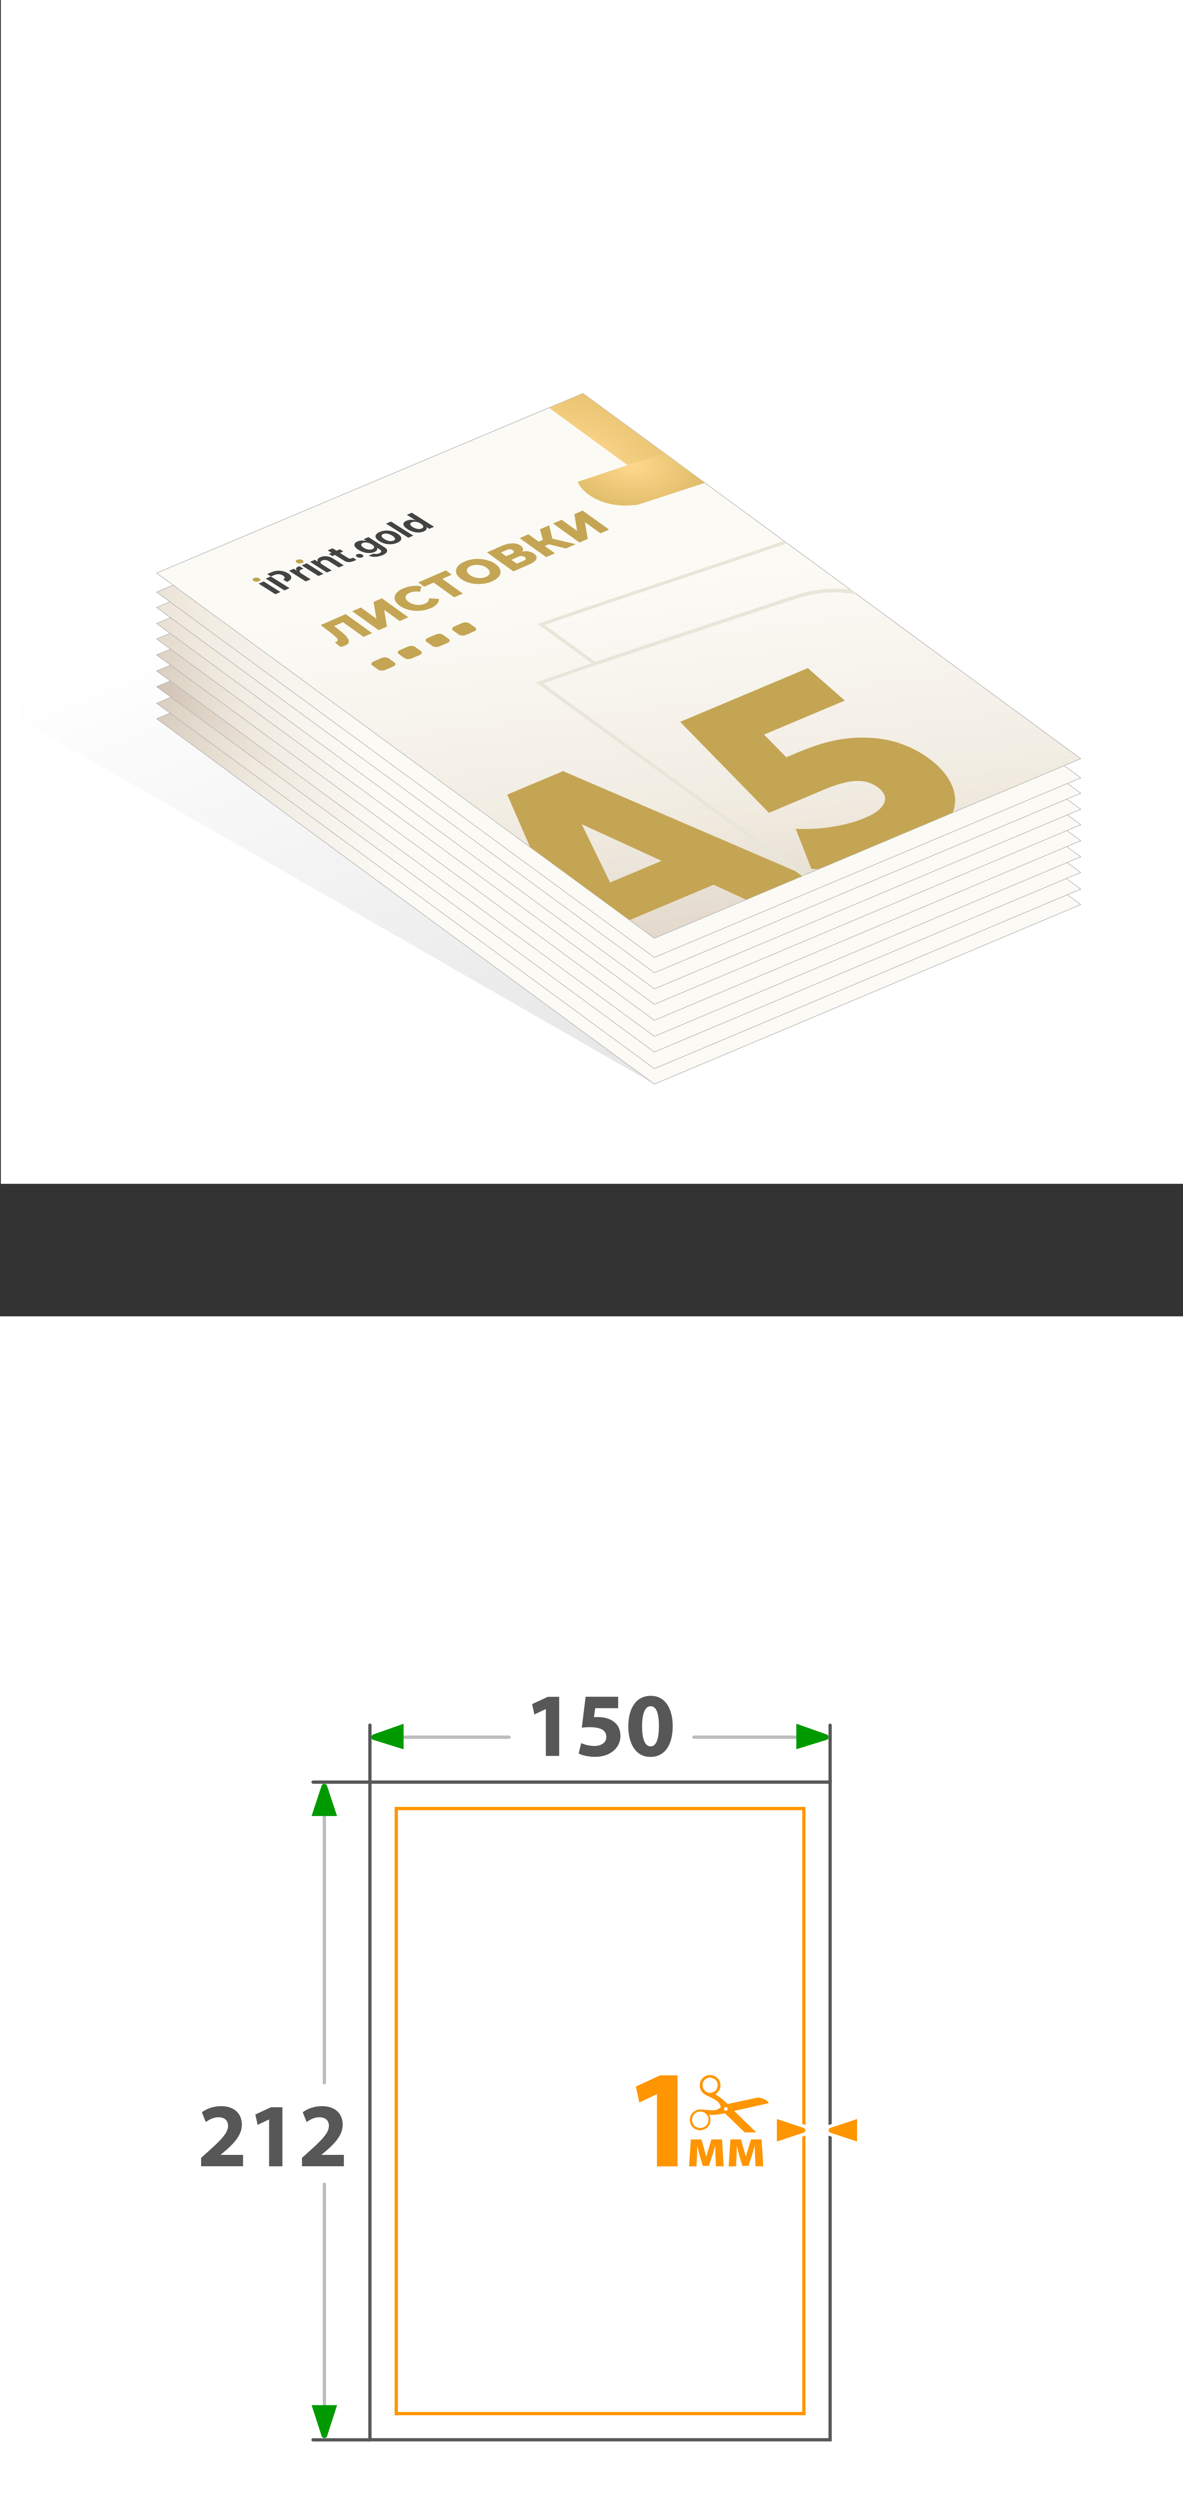 <?xml version="1.0" encoding="UTF-8"?>
<svg id="_Слой_2" data-name="Слой 2" xmlns="http://www.w3.org/2000/svg" xmlns:xlink="http://www.w3.org/1999/xlink" viewBox="0 0 179.95 380.15">
  <rect x="0" y="0" width="179.95" height="380.15" fill="#333333" stroke="none"/>
  <defs>
    <style>
      .cls-1, .cls-2, .cls-3 {
        fill: #fff;
      }

      .cls-4 {
        fill: #575757;
      }

      .cls-5 {
        fill: url(#_Безымянный_градиент_24-7);
      }

      .cls-5, .cls-6, .cls-7, .cls-8, .cls-9, .cls-10, .cls-11, .cls-12, .cls-13, .cls-14, .cls-2, .cls-15, .cls-16, .cls-17, .cls-3, .cls-18 {
        stroke-miterlimit: 10;
      }

      .cls-5, .cls-6, .cls-7, .cls-10, .cls-11, .cls-12, .cls-14, .cls-16, .cls-17, .cls-18 {
        stroke: #b2b2b2;
        stroke-width: .09px;
      }

      .cls-6 {
        fill: url(#_Безымянный_градиент_24-10);
      }

      .cls-19 {
        fill: url(#_Безымянный_градиент_109);
      }

      .cls-20 {
        fill: url(#_Безымянный_градиент_2-3);
      }

      .cls-20, .cls-21, .cls-13, .cls-22 {
        fill-rule: evenodd;
      }

      .cls-7 {
        fill: url(#_Безымянный_градиент_24-9);
      }

      .cls-8 {
        stroke: #575757;
      }

      .cls-8, .cls-9 {
        stroke-linecap: round;
      }

      .cls-8, .cls-9, .cls-13, .cls-2, .cls-15, .cls-3 {
        stroke-width: .5px;
      }

      .cls-8, .cls-9, .cls-13, .cls-15, .cls-23 {
        fill: none;
      }

      .cls-24 {
        clip-path: url(#clippath-1);
      }

      .cls-25 {
        fill: #009a00;
      }

      .cls-26 {
        fill: #c0a253;
      }

      .cls-9 {
        stroke: #bcbcbc;
      }

      .cls-10 {
        fill: url(#_Безымянный_градиент_24-6);
      }

      .cls-27 {
        fill: #c4a554;
      }

      .cls-28 {
        fill: url(#_Безымянный_градиент_2);
      }

      .cls-29 {
        fill: #ff9500;
      }

      .cls-11 {
        fill: url(#_Безымянный_градиент_24-4);
      }

      .cls-12 {
        fill: url(#_Безымянный_градиент_24-2);
      }

      .cls-21 {
        fill: url(#_Безымянный_градиент_2-2);
      }

      .cls-13, .cls-15 {
        stroke: #e8e5d9;
      }

      .cls-14 {
        fill: url(#_Безымянный_градиент_24-8);
      }

      .cls-2 {
        stroke: #ff9500;
      }

      .cls-30 {
        clip-path: url(#clippath);
      }

      .cls-16 {
        fill: url(#_Безымянный_градиент_24-3);
      }

      .cls-17 {
        fill: url(#_Безымянный_градиент_24-5);
      }

      .cls-31, .cls-22 {
        fill: #434343;
      }

      .cls-3 {
        stroke: #585858;
      }

      .cls-32 {
        fill: #fbfaf5;
      }

      .cls-18 {
        fill: url(#_Безымянный_градиент_24);
      }
    </style>
    <linearGradient id="_Безымянный_градиент_109" data-name="Безымянный градиент 109" x1="53.33" y1="85.83" x2="85.46" y2="169.43" gradientUnits="userSpaceOnUse">
      <stop offset="0" stop-color="#000" stop-opacity="0"/>
      <stop offset="1" stop-color="#000" stop-opacity=".1"/>
    </linearGradient>
    <linearGradient id="_Безымянный_градиент_24" data-name="Безымянный градиент 24" x1="97.14" y1="124.76" x2="15.78" y2="88.85" gradientUnits="userSpaceOnUse">
      <stop offset=".33" stop-color="#c69c6d" stop-opacity="0"/>
      <stop offset=".58" stop-color="#a98054" stop-opacity=".11"/>
      <stop offset="1" stop-color="#603813" stop-opacity=".4"/>
    </linearGradient>
    <linearGradient id="_Безымянный_градиент_24-2" data-name="Безымянный градиент 24" x1="97.14" y1="122.41" x2="14.23" y2="85.81" xlink:href="#_Безымянный_градиент_24"/>
    <linearGradient id="_Безымянный_градиент_24-3" data-name="Безымянный градиент 24" x1="97.14" y1="119.88" x2="20.85" y2="86.2" xlink:href="#_Безымянный_градиент_24"/>
    <linearGradient id="_Безымянный_градиент_24-4" data-name="Безымянный градиент 24" x1="97.14" y1="117.5" x2="13.87" y2="80.74" xlink:href="#_Безымянный_градиент_24"/>
    <linearGradient id="_Безымянный_градиент_24-5" data-name="Безымянный градиент 24" x1="97.14" y1="115.05" x2="11.73" y2="77.35" xlink:href="#_Безымянный_градиент_24"/>
    <linearGradient id="_Безымянный_градиент_24-6" data-name="Безымянный градиент 24" y1="112.62" x2="5.77" y2="72.29" xlink:href="#_Безымянный_градиент_24"/>
    <linearGradient id="_Безымянный_градиент_24-7" data-name="Безымянный градиент 24" x1="97.14" y1="110.27" x2=".38" y2="67.56" xlink:href="#_Безымянный_градиент_24"/>
    <linearGradient id="_Безымянный_градиент_24-8" data-name="Безымянный градиент 24" x1="97.14" y1="107.83" x2="-5.1" y2="62.7" xlink:href="#_Безымянный_градиент_24"/>
    <linearGradient id="_Безымянный_градиент_24-9" data-name="Безымянный градиент 24" y1="105.49" x2="-3.09" y2="61.25" xlink:href="#_Безымянный_градиент_24"/>
    <linearGradient id="_Безымянный_градиент_24-10" data-name="Безымянный градиент 24" x1="88.33" y1="47.55" x2="102.11" y2="175.54" xlink:href="#_Безымянный_градиент_24"/>
    <clipPath id="clippath">
      <polygon class="cls-23" points="23.83 87.13 88.68 59.82 164.39 115.36 99.54 142.67 23.83 87.13"/>
    </clipPath>
    <radialGradient id="_Безымянный_градиент_2" data-name="Безымянный градиент 2" cx="-295.97" cy="1348.71" fx="-295.97" fy="1348.71" r=".1" gradientTransform="translate(-781316.78 192038.81) rotate(76.37) scale(669.27 -596.61) skewX(12.23)" gradientUnits="userSpaceOnUse">
      <stop offset="0" stop-color="#ffd88d"/>
      <stop offset=".49" stop-color="#d3b25b"/>
      <stop offset=".77" stop-color="#b3964d"/>
      <stop offset="1" stop-color="#896c05"/>
    </radialGradient>
    <radialGradient id="_Безымянный_градиент_2-2" data-name="Безымянный градиент 2" cx="-299.12" cy="1348.17" fx="-299.12" fy="1348.17" r=".1" gradientTransform="translate(-362795.77 360213.97) rotate(36.23) scale(600.69 -374.57) skewX(17.77)" xlink:href="#_Безымянный_градиент_2"/>
    <radialGradient id="_Безымянный_градиент_2-3" data-name="Безымянный градиент 2" cx="-3349.19" cy="206.72" fx="-3349.19" fy="206.72" r="27.13" gradientTransform="translate(2740.86 -1465.48) rotate(-26.7) scale(.94 .89) skewX(26.11)" xlink:href="#_Безымянный_градиент_2"/>
    <clipPath id="clippath-1">
      <rect class="cls-23" x="103.06" y="315.49" width="13.95" height="8.74"/>
    </clipPath>
  </defs>
  <g id="_Слой_1-2" data-name="Слой 1">
    <g>
      <rect class="cls-1" x=".13" width="179.82" height="180"/>
      <g>
        <polygon class="cls-19" points="23.83 109.3 99.54 164.84 3.01 109.43 3.01 3.9 9.14 3.77 108.65 75.26 23.83 109.3"/>
        <polygon class="cls-32" points="99.54 164.84 23.83 109.3 88.68 82 164.39 137.54 99.54 164.84"/>
        <polygon class="cls-18" points="99.54 164.84 23.83 109.29 88.68 82 164.39 137.54 99.54 164.84"/>
        <polygon class="cls-32" points="99.54 162.49 23.83 106.95 88.68 79.64 164.39 135.19 99.54 162.49"/>
        <polygon class="cls-12" points="99.54 162.49 23.83 106.93 88.68 79.64 164.39 135.19 99.54 162.49"/>
        <polygon class="cls-32" points="99.54 159.96 23.83 104.42 88.68 77.12 164.39 132.66 99.54 159.96"/>
        <polygon class="cls-16" points="99.54 159.96 23.83 104.41 88.68 77.12 164.39 132.66 99.54 159.96"/>
        <polygon class="cls-32" points="99.54 157.58 23.83 102.04 88.68 74.73 164.39 130.28 99.54 157.58"/>
        <polygon class="cls-11" points="99.54 157.58 23.83 102.02 88.68 74.73 164.39 130.28 99.54 157.58"/>
        <polygon class="cls-32" points="99.54 155.14 23.83 99.6 88.68 72.29 164.39 127.83 99.54 155.14"/>
        <polygon class="cls-17" points="99.54 155.14 23.83 99.58 88.68 72.29 164.39 127.83 99.54 155.14"/>
        <polygon class="cls-32" points="99.54 152.71 23.83 97.16 88.68 69.86 164.39 125.4 99.54 152.71"/>
        <polygon class="cls-10" points="99.54 152.71 23.83 97.15 88.68 69.86 164.39 125.4 99.54 152.71"/>
        <polygon class="cls-32" points="99.54 150.36 23.83 94.82 88.68 67.51 164.39 123.05 99.54 150.36"/>
        <polygon class="cls-5" points="99.54 150.36 23.83 94.8 88.68 67.51 164.39 123.05 99.54 150.36"/>
        <polygon class="cls-32" points="99.54 147.91 23.83 92.37 88.68 65.07 164.39 120.61 99.54 147.91"/>
        <polygon class="cls-14" points="99.54 147.91 23.83 92.36 88.68 65.07 164.39 120.61 99.54 147.91"/>
        <polygon class="cls-32" points="99.54 145.58 23.83 90.04 88.68 62.73 164.39 118.27 99.54 145.58"/>
        <polygon class="cls-7" points="99.54 145.58 23.83 90.02 88.68 62.73 164.39 118.27 99.54 145.58"/>
        <g>
          <polygon class="cls-32" points="164.39 115.36 99.54 142.67 23.83 87.13 88.68 59.82 164.39 115.36"/>
          <polygon class="cls-6" points="164.39 115.36 99.54 142.67 23.83 87.13 88.68 59.82 164.39 115.36"/>
          <g class="cls-30">
            <g>
              <path class="cls-27" d="m89.44,149.05l-12.28-28.23,8.49-3.57,39.24,16.89-8.97,3.77-32.71-15.01,3.4-1.43,11.63,23.87-8.8,3.7Zm2.36-7.48l-3.15-5.64,14.89-6.26,7.59,3.77-19.33,8.13Z"/>
              <path class="cls-27" d="m137.77,129.39c-2.09.88-4.42,1.57-6.98,2.08-2.56.5-5.01.73-7.36.66l-2.39-6.1c1.93.08,3.82-.03,5.65-.33,1.83-.29,3.48-.75,4.93-1.36,1.45-.61,2.39-1.31,2.81-2.11.42-.8.21-1.57-.65-2.32-.51-.45-1.15-.78-1.9-.99-.75-.21-1.65-.23-2.71-.06-1.05.17-2.36.59-3.93,1.25l-8.27,3.48-13.51-13.83,19.42-8.17,5.63,4.93-16.37,6.89,1.2-4.65,9.15,9.32-7.6-.95,6.75-2.84c3.02-1.27,5.81-1.97,8.36-2.11,2.55-.13,4.86.15,6.91.86,2.05.71,3.84,1.73,5.36,3.06,1.52,1.33,2.48,2.78,2.87,4.35.39,1.57.03,3.13-1.08,4.68-1.11,1.55-3.21,2.97-6.28,4.27Z"/>
            </g>
            <g>
              <path class="cls-28" d="m101.77,69.23l-38.66-28.21c5.92-2.04,19.43-6.5,25.55-8.6,7.09-2.43,11.28.8,13.52,2.64l31.61,23.06-32.02,11.1Z"/>
              <path class="cls-21" d="m62.97,47.01l32.46,23.69,1.06-.32-8.58,2.87c.12.92,3.06,4.31,9.12,3.47l30.33-9.89c.26-.07.51-.15.75-.24l.18-.06s.06-.04.09-.05c.09-.04.17-.08.26-.12,2.63-1.32,2.73-3.88.25-5.76h0s-.09-.07-.09-.07l-.02-.02s-.02-.01-.03-.02l-27.62-20.14c-2.18-1.76-6.34-4.07-12.59-1.96-1.88.63-4.47,1.49-7.32,2.44-6.44,2.13-14.21,4.71-18.26,6.18Z"/>
              <path class="cls-20" d="m128.39,66.48s-.06.04-.09.05l-.18.06c.09-.04.18-.07.27-.11Zm-1.02.36c-2.61.7-6.03.14-8.23-1.47-.84-.61-1.4-1.3-1.68-2h-.04s-29.49,9.89-29.49,9.89c.12.92,3.06,4.31,9.12,3.47l30.33-9.89Z"/>
            </g>
            <g>
              <path class="cls-15" d="m173.45,110.18l-33.03-24.1c-3.33-2.75-9.56-7.55-20.11-3.93-9.1,3.12-29.2,9.75-38,12.79l8.19,5.98,31.1-10.32c5.01-1.66,11.8-.62,16.05,2.48l35.79,26.05v-8.94Z"/>
              <path class="cls-13" d="m173.45,119.15l-34.58-25.21c-3.24-2.62-9.43-6.05-18.73-2.91-2.8.94-6.65,2.22-10.89,3.63-9.57,3.17-21.14,7.01-27.15,9.19l48.89,35.58-11.54,3.81c.17,1.37,4.32,6.05,13.33,4.81l40.68-13.27v-15.63Z"/>
              <path class="cls-13" d="m173.45,133.93c-2.41-.01-4.74-.64-6.77-2.12-1.25-.91-2.5-2.18-2.92-3.22l-44.31,14.64c.15,1.16,3.27,4.81,9.49,5.02,1.99.07,3.88-.23,5.54-.77l38.97-12.71v-.84Z"/>
            </g>
          </g>
          <g>
            <g>
              <path class="cls-27" d="m59.82,101.33l-1.22.53c-.35.15-.83.13-1.09-.05l-.88-.63c-.25-.18-.17-.45.18-.6l1.22-.53c.35-.15.83-.13,1.09.05l.88.63c.25.18.17.45-.18.6Z"/>
              <path class="cls-27" d="m63.84,99.59l-1.22.53c-.35.15-.83.13-1.09-.05l-.88-.63c-.25-.18-.17-.45.18-.6l1.22-.53c.35-.15.83-.13,1.09.05l.88.63c.25.18.17.45-.18.6Z"/>
              <path class="cls-27" d="m68.08,97.75l-1.22.53c-.35.15-.83.13-1.09-.05l-.88-.63c-.25-.18-.17-.45.18-.6l1.22-.53c.35-.15.83-.13,1.09.05l.88.63c.25.18.17.45-.18.6Z"/>
              <path class="cls-27" d="m72.1,96.01l-1.22.53c-.35.15-.83.13-1.09-.05l-.88-.63c-.25-.18-.17-.45.18-.6l1.22-.53c.35-.15.83-.13,1.09.05l.88.63c.25.18.17.45-.18.6Z"/>
            </g>
            <g>
              <path class="cls-27" d="m52.47,98.16c-.09.04-.19.08-.3.11-.11.04-.24.07-.37.1l-.86-.7c.08-.02.14-.04.2-.07.18-.08.26-.19.23-.32-.03-.13-.14-.29-.33-.46-.19-.18-.43-.38-.72-.6l-1.54-1.18,3.8-1.66,4.03,2.89-1.31.57-3.38-2.42.54.06-1.9.83v-.31s.89.68.89.68c.38.29.7.55.96.8.26.25.45.47.56.68.11.21.13.39.06.56-.07.17-.26.32-.55.44Z"/>
              <path class="cls-27" d="m57.61,95.83l-4.03-2.89,1.31-.57,2.36,1.7-.42-2.55,1.25-.55,4.03,2.89-1.31.57-2.36-1.69.42,2.54-1.26.55Z"/>
              <path class="cls-27" d="m65.5,92.48c-.37.16-.77.28-1.19.34-.42.07-.84.08-1.25.05s-.82-.11-1.21-.24c-.38-.13-.73-.3-1.04-.52-.31-.22-.52-.45-.65-.69-.13-.24-.17-.48-.12-.71.04-.24.17-.46.39-.67s.51-.4.88-.56c.43-.19.89-.31,1.36-.37s.95-.05,1.42.03l-.19.84c-.31-.04-.59-.05-.85-.03s-.51.08-.73.18c-.19.08-.34.18-.45.29s-.17.23-.18.35c-.01.12.02.25.1.38.08.13.2.26.38.38.17.12.36.22.57.3.21.07.42.12.63.14.22.02.43.02.65-.01.22-.03.42-.09.61-.17.22-.1.39-.21.49-.35.1-.14.15-.29.15-.47l1.5.1c.01.27-.09.53-.3.78-.21.24-.53.46-.97.65Z"/>
              <path class="cls-27" d="m69.09,90.82l-3.38-2.42.55.05-1.74.76-.9-.65,4.2-1.83.9.65-1.74.76.04-.31,3.38,2.42-1.31.57Z"/>
              <path class="cls-27" d="m74.85,88.4c-.38.17-.78.28-1.2.34-.42.06-.85.08-1.27.05-.42-.03-.83-.11-1.21-.24-.38-.12-.73-.3-1.03-.51-.3-.22-.51-.45-.64-.68s-.16-.48-.12-.72c.05-.24.18-.46.39-.68.21-.21.51-.4.89-.57.38-.17.78-.28,1.2-.35s.84-.08,1.26-.04c.42.03.83.11,1.21.24.38.12.73.29,1.03.51.3.22.52.45.64.69.12.24.16.48.12.72-.05.24-.17.46-.39.67-.21.21-.51.4-.89.57Zm-.94-.68c.18-.08.32-.17.42-.28s.16-.22.17-.34c.01-.12-.02-.25-.1-.38-.08-.13-.2-.26-.37-.38-.18-.13-.37-.23-.57-.3s-.42-.12-.63-.14c-.22-.02-.43-.02-.64,0-.21.03-.4.08-.58.16-.18.08-.32.17-.42.28-.1.11-.16.22-.17.34-.01.12.02.25.09.38s.2.26.38.38c.17.12.36.22.57.3.21.07.42.12.63.14.22.02.43.02.64,0,.21-.03.4-.08.58-.16Z"/>
              <path class="cls-27" d="m78.1,86.88l-4.03-2.89,2.29-1c.57-.25,1.09-.37,1.59-.38.49,0,.91.11,1.24.35.33.23.44.48.33.74-.11.26-.4.5-.89.71l-.14-.25c.53-.23,1.03-.35,1.51-.35.48,0,.89.12,1.23.37.35.25.47.52.36.81-.11.29-.47.56-1.08.83l-2.42,1.06Zm-1.1-2.31l.85-.37c.19-.08.3-.17.32-.26.03-.09-.02-.18-.15-.27-.13-.09-.28-.14-.44-.15s-.34.03-.53.11l-.85.37.79.57Zm1.6,1.15l1.05-.46c.19-.08.3-.17.33-.27.03-.09-.03-.19-.17-.29-.14-.1-.29-.15-.45-.16-.16,0-.34.03-.53.12l-1.05.46.83.59Z"/>
              <path class="cls-27" d="m83.08,84.71l-4.03-2.89,1.33-.58,4.03,2.89-1.33.58Zm-.6-1.52l-.92-.66,1.71-.75.92.66-1.71.75Zm1.58-1.09l-1.35.46-.57-2.08,1.4-.61.52,2.24Zm2.02,1.3l-3.24-.8.53-.85,4.21.99-1.5.66Z"/>
              <path class="cls-27" d="m88.15,82.49l-4.03-2.89,1.31-.57,2.36,1.7-.42-2.55,1.25-.55,4.03,2.89-1.31.57-2.36-1.69.42,2.54-1.26.55Z"/>
            </g>
            <g>
              <g>
                <path class="cls-22" d="m42.66,90.02l-.78.33-2.54-1.61.78-.33,2.54,1.61Zm3.84-1.62l-2.54-1.61.73-.31.46.29h.02c-.11-.13-.16-.24-.13-.34.03-.1.13-.19.29-.26.08-.03.16-.06.24-.07l.61.39c-.1.01-.2.04-.32.09-.19.08-.28.17-.29.28,0,.11.08.22.26.33l1.42.9-.76.32Zm-.6-2.43l2.54,1.61.76-.32-2.54-1.61-.76.32Zm3.81,1.07l-2.54-1.61.73-.31.45.29h.02c-.09-.14-.1-.27-.04-.38.06-.12.2-.22.41-.31.31-.13.63-.18.96-.14.34.04.65.15.95.34l1.64,1.04-.76.32-1.49-.94c-.17-.11-.34-.17-.52-.19-.18-.02-.35,0-.52.08s-.25.16-.25.27c0,.11.09.21.25.32l1.46.92-.76.32Zm.89-3.68l-.76.32.59.37-.39.17.52.33.39-.17,1.34.84c.25.16.5.24.74.25.25,0,.53-.06.86-.19.15-.06.26-.12.33-.17l-.51-.32s-.1.06-.17.09c-.22.09-.42.08-.61-.04l-1.22-.77.51-.22-.52-.33-.51.22-.59-.37Zm-7.96,3.42c-.45-.03-.87.03-1.26.19l-.74.31.56.36-.78.33,2.84,1.8.78-.33-1.06-.68-.56-.35-1.22-.76.53-.22c.22-.09.45-.13.68-.12.23.01.44.08.63.2s.28.24.26.36c-.01.09-.09.17-.22.25l.57.36h.01c.4-.17.61-.38.64-.62.03-.24-.13-.47-.48-.69s-.75-.35-1.21-.38Z"/>
                <ellipse class="cls-26" cx="39.01" cy="88.13" rx=".31" ry=".59" transform="translate(-50.63 123.52) rotate(-87.66)"/>
                <ellipse class="cls-26" cx="45.57" cy="85.36" rx=".31" ry=".59" transform="translate(-41.57 127.41) rotate(-87.66)"/>
              </g>
              <path class="cls-31" d="m55.27,84.56c0,.08-.07.15-.18.19s-.25.07-.4.05c-.15-.01-.28-.05-.39-.12s-.15-.14-.15-.22c0-.08.07-.15.18-.19s.25-.07.4-.05c.15.01.28.05.39.12s.15.14.15.22Z"/>
              <path class="cls-31" d="m56.66,83.49c.19-.08.27-.18.26-.31-.02-.13-.14-.27-.37-.41s-.46-.23-.71-.27c-.25-.04-.46-.02-.65.06s-.27.18-.24.32c.02.13.15.27.38.41s.46.23.7.27c.24.04.45.01.64-.07Zm1.47.94c-.36.15-.73.23-1.1.24-.37,0-.69-.05-.95-.18l.74-.31c.12.04.25.06.41.05.16,0,.31-.04.45-.1.19-.08.3-.17.31-.27.02-.1-.05-.2-.19-.29l-.44-.28h-.02c.07.12.07.24,0,.35-.07.12-.21.22-.4.3-.34.14-.73.19-1.16.13-.43-.06-.84-.21-1.23-.45s-.61-.49-.64-.73c-.03-.23.13-.42.49-.57.2-.08.41-.13.65-.14.24,0,.46.02.69.08h.01s-.44-.28-.44-.28l.74-.31,2.48,1.57c.3.19.41.39.34.61-.07.22-.32.42-.73.59Z"/>
              <path class="cls-31" d="m61.04,81.9c-.01.25-.23.46-.65.64s-.87.25-1.35.2c-.48-.04-.92-.19-1.33-.45s-.6-.51-.59-.76c.01-.25.23-.47.65-.65s.87-.24,1.35-.2c.48.04.92.19,1.33.45s.61.52.6.77Zm-1.18.31c.19-.08.26-.18.23-.32-.03-.13-.17-.28-.42-.44s-.49-.26-.74-.3c-.25-.04-.46-.02-.65.05s-.26.19-.24.32c.03.13.17.28.42.44s.5.26.74.3c.25.04.46.02.65-.06Z"/>
              <path class="cls-31" d="m62.11,81.76l-3.39-2.14.75-.32,3.39,2.14-.75.32Z"/>
              <path class="cls-31" d="m64.44,80.81c-.35.15-.74.19-1.17.13-.44-.06-.86-.22-1.26-.47s-.61-.49-.64-.73c-.03-.23.13-.42.48-.57.2-.08.41-.13.65-.14.24,0,.46.02.67.08h.02s-1.3-.83-1.3-.83l.75-.32,3.39,2.14-.74.31-.43-.27h-.01c.07.12.08.24,0,.36-.07.12-.2.22-.4.31Zm-1.79-1.4c-.19.08-.27.19-.25.32.03.13.15.27.38.41s.47.24.71.28c.24.04.46.02.65-.06s.27-.18.25-.32c-.02-.13-.15-.27-.38-.42s-.47-.24-.71-.27c-.25-.04-.46-.02-.65.06Z"/>
            </g>
          </g>
        </g>
      </g>
      <rect class="cls-1" y="200.15" width="179.95" height="180"/>
      <g>
        <line class="cls-9" x1="49.34" y1="272.55" x2="49.34" y2="316.69"/>
        <line class="cls-9" x1="49.34" y1="332.11" x2="49.34" y2="368.6"/>
        <line class="cls-9" x1="57.49" y1="264.14" x2="77.44" y2="264.14"/>
        <line class="cls-9" x1="105.54" y1="264.14" x2="125.02" y2="264.14"/>
        <rect class="cls-3" x="56.27" y="270.97" width="70" height="100"/>
        <path class="cls-25" d="m56.71,263.75l4.68-1.65v3.88l-4.68-1.45c-.29-.18-.29-.6,0-.77Z"/>
        <path class="cls-25" d="m125.81,264.52l-4.68,1.45v-3.88l4.68,1.66c.29.18.29.6,0,.77Z"/>
        <path class="cls-25" d="m48.95,370.49l-1.55-4.79h3.88l-1.55,4.79c-.18.29-.6.29-.77,0Z"/>
        <path class="cls-25" d="m49.72,271.45l1.55,4.68h-3.88l1.55-4.68c.18-.29.6-.29.77,0Z"/>
        <polyline class="cls-8" points="47.62 270.97 56.27 270.97 56.27 262.31"/>
        <line class="cls-8" x1="56.27" y1="370.98" x2="47.62" y2="370.98"/>
        <line class="cls-8" x1="126.27" y1="270.97" x2="126.27" y2="262.32"/>
        <g>
          <path class="cls-4" d="m30.59,329.38v-1.27l1.15-1.04c1.98-1.77,2.93-2.78,2.95-3.83,0-.73-.43-1.31-1.47-1.31-.77,0-1.45.39-1.92.73l-.59-1.49c.66-.51,1.73-.93,2.93-.93,2.05,0,3.15,1.19,3.15,2.81,0,1.52-1.08,2.72-2.39,3.88l-.83.69v.03h3.4v1.73h-6.37Z"/>
          <path class="cls-4" d="m40.93,322.27h-.03l-1.71.82-.35-1.58,2.39-1.11h1.73v8.99h-2.03v-7.12Z"/>
          <path class="cls-4" d="m45.93,329.38v-1.27l1.15-1.04c1.98-1.77,2.93-2.78,2.95-3.83,0-.73-.43-1.31-1.47-1.31-.77,0-1.45.39-1.92.73l-.59-1.49c.66-.51,1.73-.93,2.93-.93,2.05,0,3.15,1.19,3.15,2.81,0,1.52-1.08,2.72-2.39,3.88l-.83.69v.03h3.4v1.73h-6.37Z"/>
        </g>
        <g>
          <path class="cls-4" d="m83.03,259.87h-.03l-1.71.82-.35-1.58,2.39-1.11h1.73v8.99h-2.03v-7.12Z"/>
          <path class="cls-4" d="m94.02,259.73h-3.48l-.19,1.38c.19-.03.36-.03.58-.03.86,0,1.74.19,2.36.65.68.46,1.09,1.2,1.09,2.25,0,1.67-1.44,3.15-3.86,3.15-1.09,0-2-.25-2.5-.51l.39-1.58c.39.19,1.2.44,2.02.44.87,0,1.8-.42,1.8-1.37s-.73-1.49-2.53-1.49c-.5,0-.84.03-1.2.08l.58-4.71h4.95v1.73Z"/>
          <path class="cls-4" d="m102.33,262.45c0,2.76-1.12,4.69-3.4,4.69s-3.35-2.09-3.36-4.63c0-2.61,1.09-4.66,3.42-4.66s3.34,2.14,3.34,4.6Zm-4.66.05c0,2.06.5,3.04,1.3,3.04s1.26-1.02,1.26-3.07-.43-3.04-1.27-3.04c-.76,0-1.29.97-1.29,3.07Z"/>
        </g>
        <g>
          <rect class="cls-2" x="60.28" y="274.99" width="62" height="92"/>
          <g>
            <g>
              <path class="cls-29" d="m99.93,318.43h-.04l-2.64,1.26-.53-2.43,3.68-1.7h2.66v13.84h-3.13v-10.96Z"/>
              <path class="cls-29" d="m105.08,325.3h1.62l.44,1.55c.07.24.18.66.27,1.03h.03c.08-.28.21-.73.33-1.12l.45-1.46h1.61l.25,4.09h-1.18l-.07-1.64c0-.35-.03-.95-.04-1.43h-.02c-.16.54-.18.68-.39,1.34l-.54,1.67h-.93l-.49-1.62c-.11-.39-.24-.97-.33-1.36h-.03c-.02.51-.02,1.09-.04,1.43l-.07,1.62h-1.14l.28-4.09Z"/>
              <path class="cls-29" d="m111.1,325.3h1.62l.44,1.55c.07.24.18.66.27,1.03h.03c.08-.28.21-.73.33-1.12l.45-1.46h1.61l.25,4.09h-1.18l-.07-1.64c0-.35-.03-.95-.04-1.43h-.02c-.16.54-.18.68-.39,1.34l-.54,1.67h-.93l-.49-1.62c-.11-.39-.24-.97-.33-1.36h-.03c-.02.51-.02,1.09-.04,1.43l-.07,1.62h-1.14l.28-4.09Z"/>
              <g class="cls-24">
                <path class="cls-29" d="m115.36,320.14c.51-.11,1.03-.23,1.54-.34.01,0,.02,0,.04-.01h0s-.02-.05-.04-.07c-.17-.24-.39-.43-.66-.55-.24-.1-.5-.16-.75-.22-.09-.02-.18-.02-.27,0-.11,0-.22.03-.32.06-.88.19-1.76.38-2.64.57-.5.11-1,.21-1.5.32-.07.01-.12,0-.16-.05-.06-.07-.13-.14-.2-.21-.45-.45-.96-.8-1.49-1.13-.03-.02-.06-.03-.09-.05,0-.01,0-.02.01-.02.06-.05.11-.09.17-.14.35-.29.55-.65.59-1.1.07-.79-.5-1.45-1.1-1.62-.52-.15-.99-.07-1.42.24-.35.26-.56.62-.62,1.06-.09.69.28,1.27.77,1.59.13.08.27.14.41.21.4.19.8.39,1.18.61.38.22.65.53.8.94.05.13.03.17-.07.26-.3.24-.64.38-1.03.38-.54,0-1.08-.05-1.62-.11-.26-.03-.51-.03-.77.04-.68.19-1.14.73-1.19,1.42-.05.72.37,1.32.89,1.53.2.08.4.15.61.16.83.03,1.69-.61,1.64-1.7,0-.18-.07-.35-.13-.52-.01-.04-.03-.07-.04-.12.04,0,.07,0,.1,0,.69,0,1.37-.03,2.03-.21.06-.02.11-.02.17-.03.04,0,.07,0,.1.03.15.14.3.28.44.42.88.85,1.76,1.7,2.64,2.55.07.07.15.14.23.2.15.11.33.17.51.23.47.16.93.15,1.39-.04h0c-.18-.19-.37-.38-.55-.56-1.04-1.01-2.07-2.02-3.11-3.02-.06-.05-.11-.11-.17-.17.04-.01.07-.02.1-.03,1.18-.26,2.37-.52,3.55-.79Zm-6.28-2.63c-.18.52-.84.83-1.41.65-.6-.19-.94-.85-.76-1.45.18-.56.83-.98,1.47-.73.29.06.5.26.66.53.18.33.16.65.04.99Zm-2.34,6.05c-.2.05-.38-.01-.61-.08-.27-.03-.49-.22-.66-.48-.16-.26-.23-.54-.19-.85.1-.66.63-1.1,1.29-1.09.46.01.79.25,1.04.63.19.29.2.6.12.93-.13.53-.49.8-.99.93Zm3.59-2.63c-.15-.04-.24-.2-.19-.34.04-.15.2-.24.35-.2.14.04.24.22.2.37-.04.12-.22.21-.35.17Z"/>
              </g>
            </g>
            <g>
              <path class="cls-29" d="m117.92,321.86l4.47,1.48c.25.14.36.35.36.58,0,.23-.12.44-.31.55l-4.52,1.5v-4.12Z"/>
              <path class="cls-1" d="m118.17,322.2l4.14,1.37c.26.16.26.53,0,.68l-4.14,1.37v-3.42m-.5-.69v4.81l.66-.22,4.14-1.37.05-.02.05-.03c.27-.16.43-.45.43-.77s-.16-.6-.43-.77l-.05-.03-.05-.02-4.14-1.37-.66-.22h0Z"/>
            </g>
            <g>
              <path class="cls-29" d="m126.15,324.49c-.25-.14-.36-.35-.36-.58s.12-.44.31-.55l4.52-1.5v4.12l-4.47-1.48Z"/>
              <path class="cls-1" d="m130.37,322.2v3.42l-4.14-1.37c-.26-.16-.26-.53,0-.68l4.14-1.37m.5-.69l-.66.22-4.14,1.37-.05.02-.05.03c-.27.16-.43.45-.43.77,0,.32.16.6.43.77l.05.03.05.02,4.14,1.37.66.22v-4.81h0Z"/>
            </g>
          </g>
        </g>
      </g>
    </g>
  </g>
</svg>
